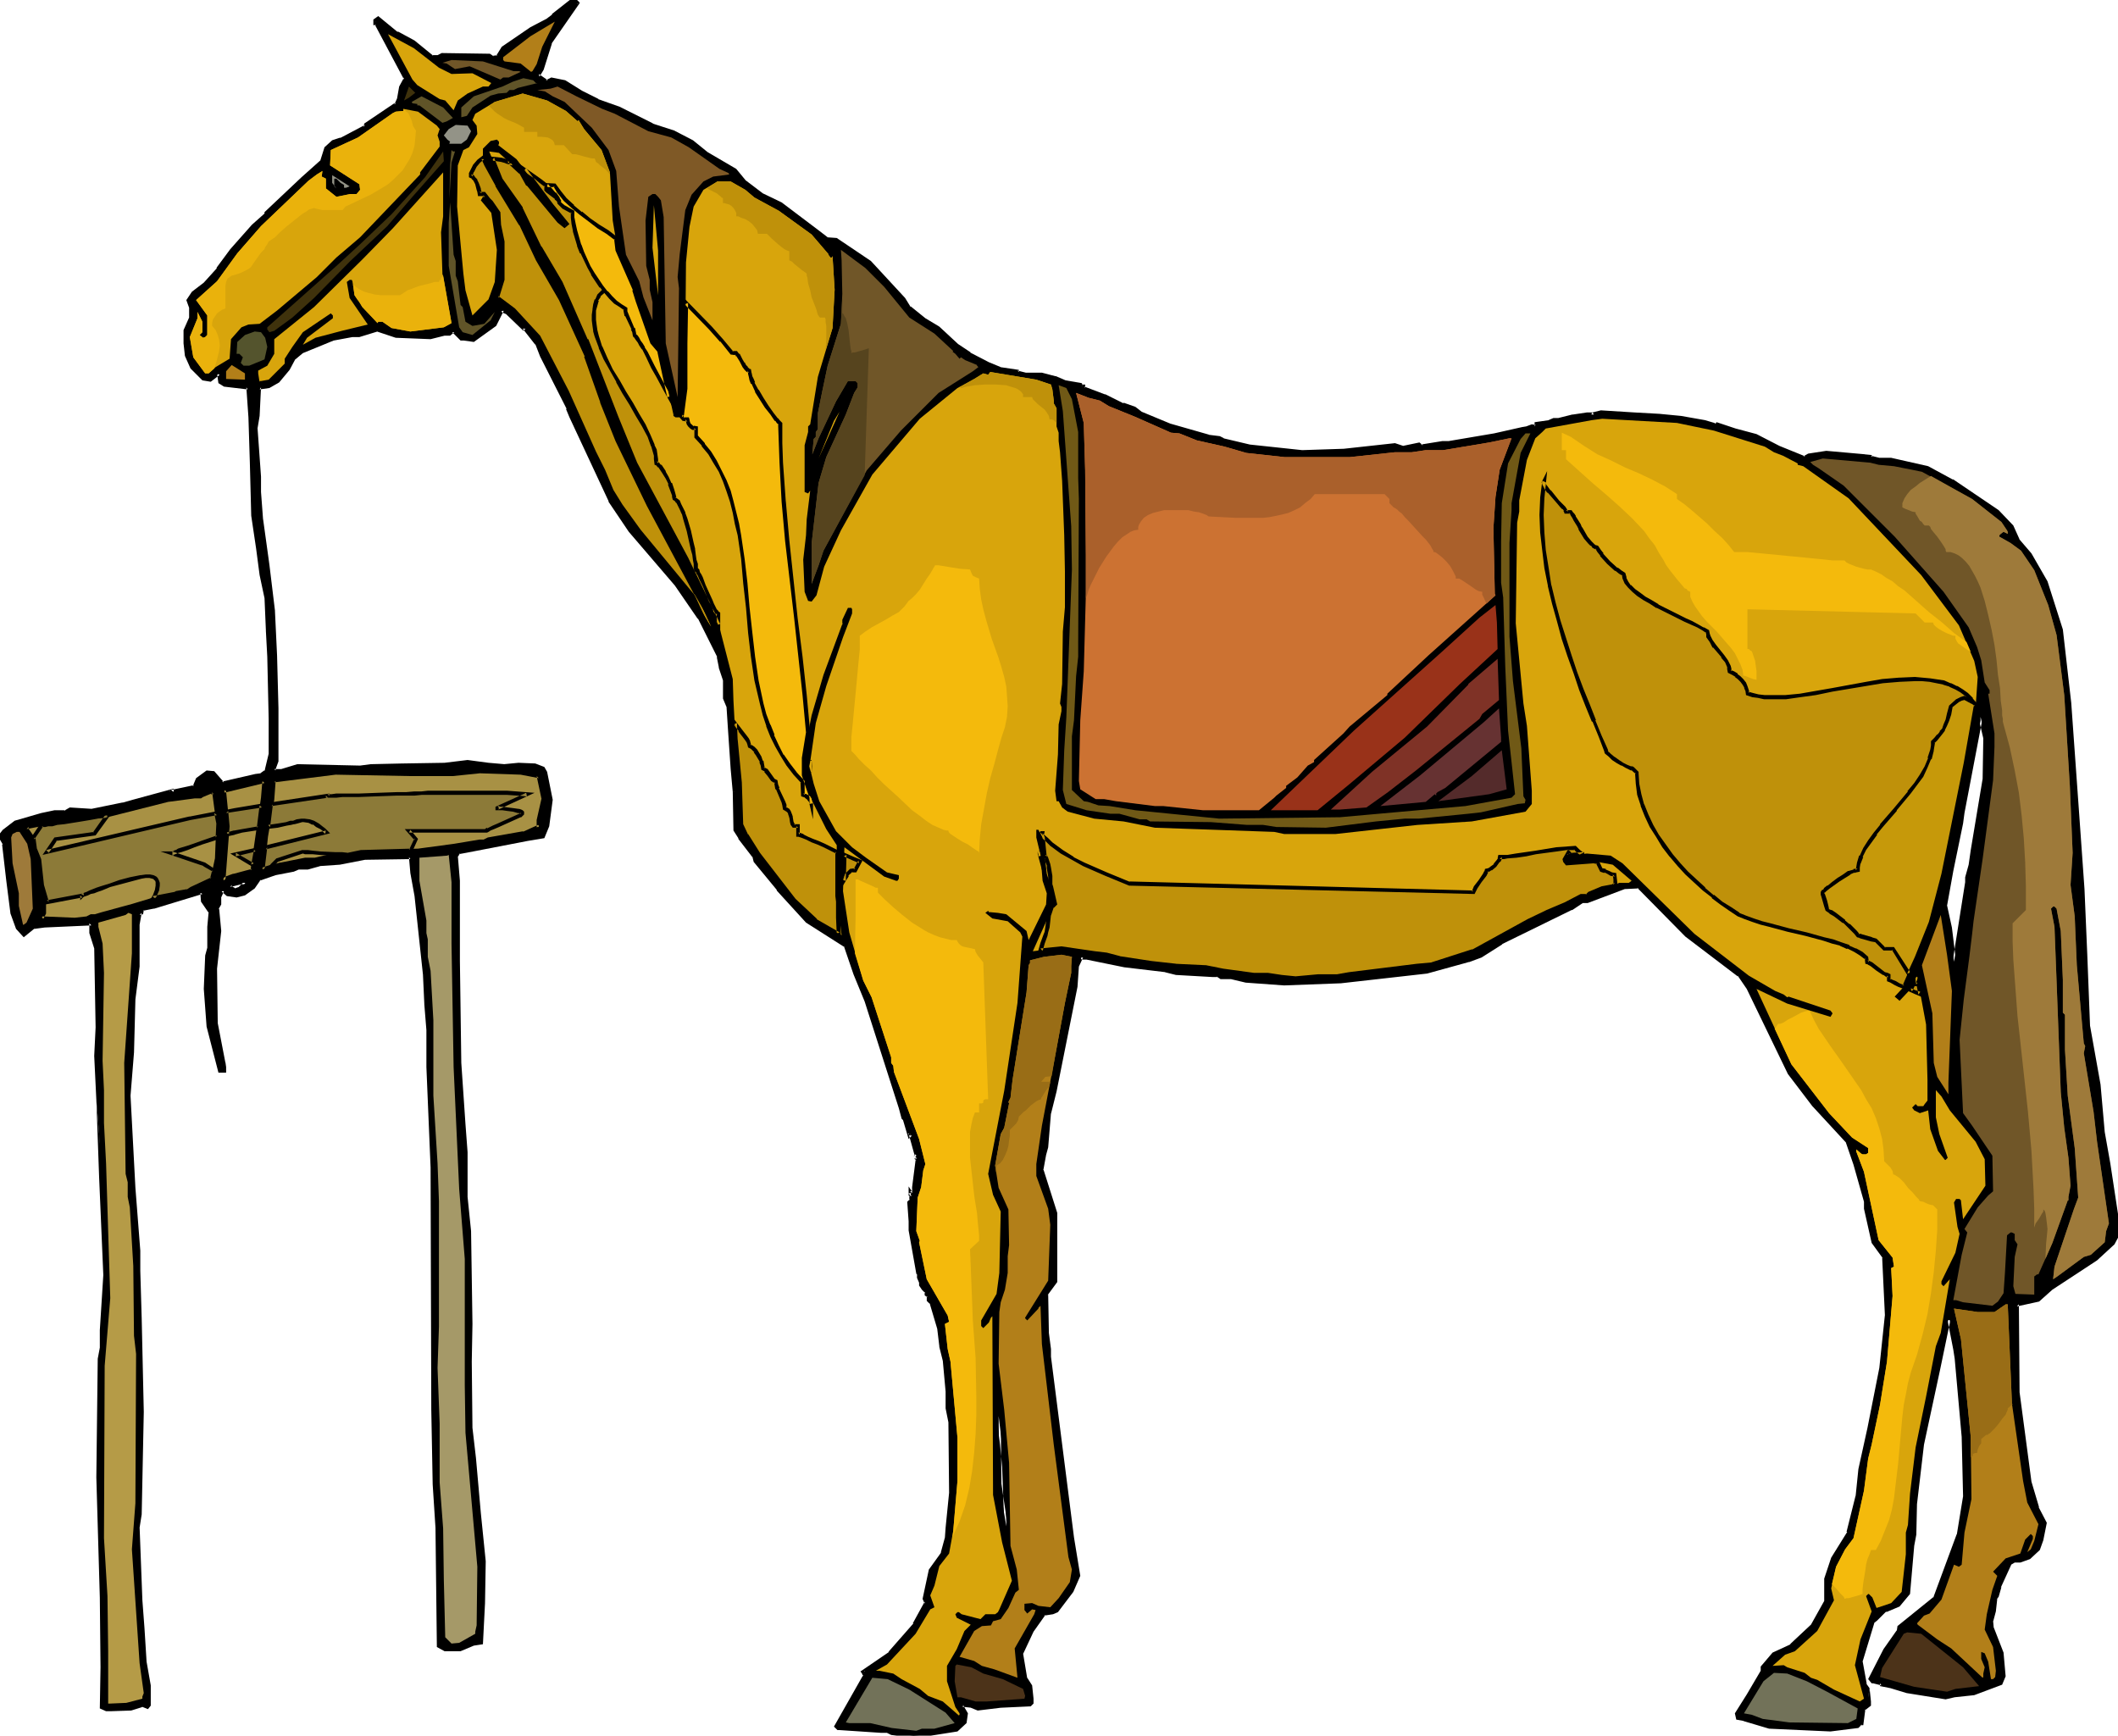 <svg xmlns="http://www.w3.org/2000/svg" fill-rule="evenodd" height="401.901" preserveAspectRatio="none" stroke-linecap="round" viewBox="0 0 3035 2487" width="490.455"><style>.brush1{fill:#000}.pen1{stroke:none}.brush2{fill:#b27f19}.brush3{fill:#d8a50c}.brush4{fill:#705628}.brush5{fill:#605428}.brush6{fill:#3f320c}.brush8{fill:#939387}.brush17{fill:#9e7a3a}.brush22{fill:#bf910a}.brush23{fill:#f4ba0c}</style><path class="pen1 brush1" d="m1439 2102-3-32-5-41 1 98 10 60v-6l-3-79zM828 4l-40 57-11 38-7 9 13 9 8-3 18 3 24 16 24 12 30 11 48 24 30 10 26 13 22 17 40 24 14 16 25 19 26 13 54 41 12 9 14 2 48 32 49 53 8 12 22 17 20 12 27 25 17 12 27 14 16 8 25 3v1l12 4h24l19 4 14 7 22 4 2 2h3v2l29 11 27 13 17 6 9 6 41 17 56 17 15 2 5 3 38 9 76 8 61-2 72-8 12 3 22-4 4 3 31-5h9l65-12 39-8 7-1 7-3 5 1 2-1v-3l18-4 7-2h7l20-5 20-3h7l1 2 2-2 10-4 48 4 36 2 31 2 33 6 17 5 2-1 25 9 31 7 32 17 37 16 6-4 25-4 55 5h8v1l12 4h18l52 12 35 18 65 44 20 21 9 20 17 20 24 41 21 67 13 105 10 154 8 113 4 94 4 103 15 83 7 68 7 45 14 93v7l-8 14-23 23-65 42-18 17-31 6 1 126 17 129 11 37 11 21-5 24-4 14-14 11-12 6h-10l-4 2-16 34-3 14-3 3-1 19-5 14 2 10 13 36 3 32-4 11-39 14-28 4-12 2-55-9-23-7-13-2v-2l-12-3h-2l-3-3 21-42 19-26 2-7 51-41 34-91 8-55-1-85-11-113-1-12-8-42-2-2-15 73-23 107-9 84-2 45-3 16-6 67-14 17-19 8-13 13-5 4-17 56 6 34 5 6 1 18v5l-7 6-4 20h-1l-4 5-39 4-88-4-36-11-9-1-1-7 17-25 20-34v-7l16-18 25-13 31-29 19-34v-32l9-30 23-37 13-52 4-39 12-58 17-87 8-75-3-84-15-21-11-48v-11l-16-53-10-32-48-52-36-46-58-123-14-18-75-57-69-70-21 1-53 20h-8l-15 11-100 49-29 18-18 7-2 1-57 16-125 13-80 3-54-4-22-5h-14l-6-3h-6l-53-3-15-3-58-8-55-11h-6l-1-1-6 13-3 30-29 149-9 32-4 48-3 11-3 22 19 62v98l-13 19 1 55 3 24v11l13 102 20 157 9 54-9 21-22 28-6 3-12 2-17 25-15 32 5 37 7 10 3 18v6l-3 3-42 1-32 4-10-4-9-1h-5l-1 1 8 11-2 13-12 10-38 7-24 2-31-4-6-3h-9l-60-3h-2l-3-3 42-73-2-4-1-1 38-27 36-41 17-31-3-7 8-40 18-24 6-22 1-14 5-51-1-102-4-20v-23l-4-45-5-20-3-26-11-37-5-3v-6l-2-2v-4l-5-5-3-5v-5l-3-5v-5l-2-2-10-62v-12l-2-27 3-3v-7l-1-1v-3l1 1 3-3v-6l6-39v-1l-3-3-1 1 2-3-7-29-1-2-2 2-6-23-3-2-3-15-50-153-15-39-14-41-56-34-41-46-32-40-2-8-21-26-6-11-1-54-3-34-5-58-1-31-5-11v-27l-6-18-3-15-28-56-33-48-66-77-29-43-55-120-5-12-37-75-8-18-17-23-2 1-24-23-5-2-1-1-11 21-31 22-12-1h-5l-11-12h-1l-5 4h-8l-19 5-50-2-26-9-26 8h-10l-28 6-44 18-13 10-7 15-14 17-14 8-13 1-2 41-4 18 6 69v22l2 40 9 65 8 66 4 63 1 76v76l-3 10v3h11l23-6 89 2 15-2 45-1 62-2 32-3 30 3 23 3 20-3 23 2 12 4 3 6 8 39-5 38-6 15-23 3-88 18-11 2-3 4 3 36v115l2 146 6 88 3 41v63l5 49 3 133-2 54 2 96 4 43 7 79 8 69-2 59-3 57-11 1-18 8h-22l-9-5-2-170-5-61-1-107-2-347-6-144v-53l-2-38-2-43-13-111-5-33-3-23-66 1-36 7-28 3-18 4h-13l-7 3-25 5-23 8-9 12-14 9-10 4-13-2-7-7-5 11v10l-3 6 3 32-6 54 1 78 11 57 2 6v6h-7l-16-64-4-54 2-48 3-11v-30l2-21-11-16-1-12-70 20-16 3-1 2v4h-3l-3 17v59l-6 48-2 76-5 62 7 132 7 90v29l2 68 3 134-3 147-3 18 4 105 3 40 3 48 7 35v27l-3 3-8-3-16 5-29 1h-6l-6-3 1-57-1-100-5-172 2-169 3-17v-25l4-79-6-140-3-112-3-62 2-41-2-114-7-21v-14l-67 3-16 2-14 12-9-10-7-22-7-46-5-53-6-10 6-8 17-13 36-11 19-3h15l2-1 6-3 31 1 43-9h1l15-3 55-16v2l19-4 14-3 4-11 14-10h9l13 16 47-11 8-1 7-5 7-25v-51l-2-89-3-38-2-47-7-32-4-39-7-46-3-77-1-64-3-43-34-4-7-3-1-13-12 9-11-1-16-17-7-17-2-17v-18l7-18v-16l-4-10 8-10 17-13 19-22 19-26 31-35 18-16v-3l53-49 28-25 5-18 10-10 11-3 36-18v-3l41-28h2l5-9 3-17 6-13-42-78h-1v-5l4-3 27 22 24 12 26 22h10l5-4 67 2 5 3 8-1 7-13 40-28 23-12 8-6 28-22h4l4 3zm2016 1113 1-60-7-30v6l-25 131-3 16-14 68-8 50 6 32 6 48 10-58 9-55v-8l5-17 2-22 18-101zM343 1274l9-9h-7l-16 3v3l8 4 6-1z"/><path class="pen1 brush1" d="m1442 2102-3-33-5-40h-6l2 98 9 60h5v-6l-2-79h-6l3 79v6h5l-9-61v1l-1-98-6 1 5 40 3 32h6zM826 6l-1-3-40 57-11 38v-1l-7 12 16 11 9-4h-2l18 4h-1l24 15 25 12 30 11 47 24h1l30 10 26 14 21 16 40 24v-1l14 17 25 19h1l26 14 53 40 13 10 15 2-1-1 47 32 49 53-1-1 9 13 22 17 20 13v-1l27 25v1l18 12 27 14 17 7 25 4-2-3v3l14 4h24-1l19 5h-1l15 6 23 4-2-1 3 3h4l-3-2v4l32 12h-1l27 13 17 5h-1l9 6 42 18 56 17h1l15 2-1-1 5 3 38 10h1l76 8 61-2 72-8h-1l13 3 23-4-3-1 5 4 32-5h9l65-12 40-8 7-1 8-4h-2l6 2 3-3v-4l-2 3 19-4 7-3h-1 7l21-4 20-4h-1 7l-3-1 3 5 5-4h-2l11-3h-1l48 3 36 2h-1l31 3 34 6h-1l19 6 3-3-3 1 25 9 31 7h-1l33 17 38 15 8-4h-1l24-3h-1l56 5h8l-3-3 1 3 14 4h18-1l52 13v-1l35 19 64 43v-1l20 22v-1l9 21 17 20v-1l23 41v-1l21 68 13 105v-1l10 154 8 113 5 94 3 103 16 84 6 67 7 46 14 92v7l1-1-8 14v-1l-23 23-64 42-19 17 2-1-34 7 2 128v1l17 128v1l10 37 12 22-1-2-4 24-5 13 1-1-14 11h1l-13 5h2-10l-6 3-17 36-3 14 1-2-3 4-2 20v-1l-5 14 2 12 14 36v-1l2 33v-2l-4 11 2-2-39 14h1l-28 4-13 3h1l-55-9-22-8h-1l-13-2 3 3-1-4-14-3h-2 2l-3-3v3l22-41 19-27 1-7-1 1 52-41 35-92 8-56-1-85v-1l-11-112-1-13-9-42-5-7-17 79-23 106-9 85-2 45-3 15-6 68 1-1-14 17 1-1-19 8-14 13-5 4-18 58 7 35 5 6-1-1 2 18 3-19-5-7 1 1-6-33v1l17-56-1 1 5-4 13-13v1l19-8 15-18 6-69 3-16 1-45v1l10-85 23-107 15-72-5 1 2 2-1-1 8 41 2 13 10 112 2 85-9 55v-1l-34 92 1-2-52 42-1 7v-1l-19 27-22 43 5 6h3-1l12 3-2-3v4l15 3 23 7 56 9 13-3 28-3 40-15 5-12-3-34-14-36v1l-1-11v2l4-15 2-18-1 1 3-4 4-14-1 1 16-35-1 2 5-3h-2 10l14-5 14-13 5-14 5-25-12-23 1 1-11-37-17-128-1-126-3 3 32-7 19-17 64-42 25-23 8-15v-9l-14-92-8-45-6-68-15-84v1l-4-103-4-94-8-113-11-154-12-105-22-69-23-40-18-21 1 1-9-20-21-22-65-44h-1l-35-19-53-12h-18 1l-12-3 2 2-1-3-10-1h1l-56-5-26 4-7 4h3l-37-15-33-17-30-8-27-9-3 2h3l-17-5-34-6-31-3-36-2-48-3-12 3-2 3h4l-2-3h-8l-20 3h-1l-20 5h1-8l-7 3h1l-21 3v6l1-2-2 1 3-1-6-1-8 3-6 1-40 9-65 11h1-10l-31 5 3 1-5-4-24 5h1l-12-4-73 8h1l-61 2-75-8-38-9h1l-6-3-16-2h1l-56-16-41-17-9-7-17-6v1l-26-13h-1l-29-11 1 2v-5h-5l2 1-2-3-23-4-14-6h-1l-19-5h-24 1l-12-3 2 2v-3l-27-4h1l-17-7-27-14h1l-18-12 1 1-28-26-20-12-21-17v1l-8-13-49-53-49-33-14-1h1l-13-10-53-40-27-13-25-19 1 1-14-17-41-24-21-17-27-14-31-10h1l-48-24-31-11h1l-24-12-24-15-20-4-8 4h3l-13-9 1 4 6-10 12-38-1 1 41-59-5 2z"/><path class="pen1 brush1" d="M2676 2438v5l1-2-9 6-3 22 2-3-2 1-5 5 1-1-38 5-88-5h1l-36-11-10-1 3 2-1-6-1 2 17-26 20-35v-7 2l16-18h-1l26-13 31-30 19-35v-32l10-29v1l23-38 13-52v-1l4-38 12-59 17-86 8-76-3-85-16-22 1 1-11-48v1-11l-16-53-11-33-48-53-35-46v1l-59-123-14-19-76-57-68-71-24 1-53 20h1-9l-15 12-100 48h-1l-29 19 1-1-19 8-2 1 1-1-57 16-124 14-80 2-54-4-22-5h-14l1 1-6-4h-7l-53-3h1l-15-3-59-7-54-11h-7l3 1-4-5-9 17-3 30-29 150-9 31-4 49-3 11-3 23 20 62v-1 98-1l-14 19 2 56v1l2 23v11l13 102 20 157 9 54v-1l-8 21-22 28 1-1-6 3 1-1-14 3-18 25-15 34 5 38 8 10-1-1 3 18v6l1-2-3 3 2-1-42 1-33 4h2l-10-4-10-1-6 1-3 3 8 13v-2l-2 13 1-2-12 10h2l-38 6-24 3h1l-32-5 1 1-7-4h-9l-60-3h-2l2 1-3-3 1 3 41-74-2-6-1-1-1 4 39-27 36-42 17-32-3-8 1 2 8-40v1l17-25 7-23 1-14 5-50v-1l-2-102-3-20v-23l-5-45v-1l-4-20v1l-3-26-12-38-5-4 1 2v-8l-4-3 1 3v-5l-5-6h1l-4-5v2-5l-3-7 1 2-1-6-2-3 1 2-11-62v-12l-1-27-1 1 3-3v-9l-1-2v2-3l-5 1 3 4 7-5v-8 1l6-39v-3l-6-6-3 3 4 4 3-4-8-31-3-5-4 4 5 1-7-24-3-3 1 2-3-14v-1l-50-153-15-39-15-41-56-35v1l-41-47-32-39-2-8-20-26-6-11v1l-1-54h-6l1 55 7 11v1l20 26v-1l2 8 33 40v1l42 46 55 35-1-2 14 41 16 39 49 153 4 15 3 3-1-1 8 27 5-5h-5l1 1 8 29v-3l-2 3 4 4 1-1h-4l3 3-1-2v1l-5 39v6l1-2-4 3 4 1-6-9v13l2 2-1-2v7l1-2-4 4 2 28v13l11 62 2 3-1-2v5l3 7v-2 6l4 6 5 5-1-2v5l4 3-1-2v7l5 5-1-2 11 37 3 25v1l5 20 4 44v24l4 20v-1l1 102-5 50-1 14-6 22 1-1-18 25-9 42 3 7v-3l-17 31h1l-36 41h1l-41 28 3 4-1-1 2 4v-2l-42 74 5 5h3l60 4h9-1l6 3 32 4 25-3 38-6 13-12 2-14-7-12v3l1-1-3 1h5l9 1h-1l10 4 33-4 43-2 4-4v-7l-2-19-7-11v1l-6-36v1l15-32 17-24-2 1 13-2 7-3 22-29 10-23-9-55-20-157-13-102v1-12l-3-23-1-55-1 1 14-19v-99l-20-63v2l4-22 3-11 4-49v1l8-32 30-150 2-29 6-13h-4l2 3h7l54 11 59 7h-1l16 4 53 3h6l-1-1 6 4h15l21 5 55 4 80-3h1l124-14 58-16 2-1-1 1 19-7 30-19h-1l100-49h1l15-10h-2 9l53-20h-1l21-1-2-1 69 70 75 57v-1l13 19 59 122 35 46 1 1 48 52-1-1 11 32 15 53v-1 11l11 49 16 22-1-2 4 84v-1l-8 76-17 86-13 59-4 39v-1l-13 52h1l-23 37-10 30v33-1l-19 34 1-1-31 29h1l-26 12-17 20v8-2l-20 34-17 27 2 9 11 2h-1l37 11 88 4 40-5 5-5-2 1h4l3-23-1 2 9-7v-6l-2-19-3 19z"/><path class="pen1 brush1" d="m1056 1135-3-34-5-59v1l-1-32-6-11 1 1v-27l-6-19v1l-3-16-29-56-32-48-1-1-66-77 1 1-30-44v1l-55-120-4-13h-1l-37-74-7-18-20-26-3 3h3l-24-23-5-2-4-3-13 24 1-1-30 22 2-1-13-1h-5l2 1-12-13h-3l-6 5 2-1h-8l-20 5h1l-50-2h1l-27-9-27 8h1-10l-29 6-45 18-13 11-8 16 1-1-14 18 1-1-14 7h1l-16 2-2 43v-1l-3 19 5 69v22l3 40 9 65 7 66 4 63 1 76v76-1l-3 11v6h14l23-6 89 2 16-2h-1l45-2 62-1 32-3 29 3 24 3 20-3 23 1h-1l12 5-1-2 3 6h-1l9 38-5 37v-1l-6 15 2-1-23 3-88 18-12 2-4 7 3 36v115l1 146 6 88v1l3 40v63l5 50v-1l3 133-1 54 1 96 5 43 6 79 8 69-2 59-2 57 2-3-12 1-19 8h2-22 1l-9-4 2 2-2-170-5-62v1l-1-107-2-347-6-144v-53l-3-38-2-43-12-112-5-33-3-25-69 2-36 6-29 3-17 5h-14l-7 3 1-1-26 5-24 8-9 13h1l-14 9 1-1-11 4h1l-12-2 1 1-11-9-6 15v10-2l-3 8 3 33v-1l-6 53v1l1 79 11 56v1l2 6v-1 6l3-3h-7l3 2-16-64v1l-4-54 2-48v1l3-11v-31l1-22-11-16 1 1-2-16-73 21h1l-17 4-3 3v5l3-3h-6l-3 19v60l-6 48-2 76-4 62 6 132v1l7 90v-1 29l2 68 3 134-3 147v-1l-3 19 5 105 2 40 4 48 6 35v27l1-2-3 3h3l-9-4-17 5h1l-29 1h-6l1 1-6-3 1 2 2-57-2-100-4-172 2-169 2-17v-25l5-79-6-140-9-112 4 112 6 140-5 79v25l-3 16v1l-2 169 5 172 1 100-1 59 9 4h6l30-1 16-5-2-1 10 4 4-5v-29l-6-34-3-48-3-40-4-105v1l3-19 3-147-3-134-2-68v-29l-7-90-7-132 5-62 2-76 6-47v-60l3-17-3 3 5-1 1-6-1 1 2-2-2 2 15-3h1l69-21-3-2 1 13 11 16v-2l-2 22v30l-3 11-2 48 4 54 17 66h11v-8l-1-7v1l-11-57-1-78 6-54-3-32-1 1 4-7v-10l-1 2 5-11h-4l8 7 14 2 12-3 14-10 9-13-2 2 23-8 26-5 7-3h-1 14l18-5h-1l29-2 36-7h-1l66-1-2-3 2 23 6 33 12 112v-1l2 43v1l3 37v53l6 144 1 347 2 107 4 62v-1l2 172 11 6h23l19-8 13-2 3-59 1-59v-1l-7-69-7-79-5-43v1l-1-96 1-54-2-133-5-49v-64l-3-40-6-88-2-146v-115l-3-36v2l3-5-2 1 11-2 88-17 24-4 7-17 5-38-8-40-4-7-13-5-24-1-21 2h1l-23-2-30-4-33 4h1l-62 1-45 1-15 2-90-2-23 7h1-11l2 2v-3 1l4-11v-76l-2-76-3-63v-1l-8-66-9-65v1l-3-40v-22l-5-70v1l3-18 2-41-2 3 14-2 14-8 15-18 8-15-1 1 12-10 44-18 27-5h10l26-8h-1l27 9 50 2 20-5h-1 9l6-5h-2 1-2l12 12h6-1l14 2 32-23 11-22-4 1 2 2 5 2-1-1 26 25 3-3h-4l18 23v-1l7 18 38 75h-1l5 12 56 120v1l29 43 66 77 33 48v-1l28 56-1-1 3 15v1l6 18v-1 27l5 12v-1l2 31 4 59 3 33h6z"/><path class="pen1 brush1" d="m147 1687-3-112-3-62 2-41-2-114-8-22v1-17l-69 4h-1l-16 2-15 12h4l-9-10 1 1-7-22-7-45-5-53-6-12v3l5-8v1l16-12h-1l37-11 19-3h-1 15l3-1h1l6-4-2 1 31 1 43-9h2l15-3 55-16-4-3v5l22-4h1l14-4 6-12-1 1 14-9h-2 9l-2-1 13 17 50-11 9-2 8-6 7-26v-51l-2-89-3-38-2-47-7-33-5-38-6-47v1l-3-77-2-64-2-45-37-5 1 1-6-4 1 2-2-17-16 12 2-1-11-1 2 1-16-17v1l-7-17 1 1-2-17v-18l-1 1 8-18v-18l-4-10v3l7-11v1l17-13 19-22 19-26 31-35 19-16v-5l-1 2 53-49 29-25 5-20-1 2 10-10-1 1 11-3v-1l38-19v-4l-2 2 42-27h-2 4l6-11 2-18v1l7-14-43-81h-3l3 3v-5l-2 2 5-2-3-1 26 22 25 13-1-1 27 22h12l5-3h-1l67 1h-1l5 4 10-2 9-13-1 1 40-28 23-13 8-6 27-21h-1 4l-2-1 4 3 5-2-6-6h-6l-28 22v1l-8 6-23 12-41 28-8 13 2-1-7 1 2 1-6-4-69-1-6 3h2-10l2 1-27-22-24-13v1l-28-23-7 5v8h4l-2-1 42 79v-3l-7 13-3 17-4 9 2-2h-2l-43 29-1 5 2-3-36 19 1-1-12 4-11 10-6 19 1-1-28 25-53 50v4-2l-18 16-31 35-20 27h1l-19 21-17 13-8 12 4 11v-1 16-1l-8 18v19l2 18 8 18 17 17 12 2 13-10-4-2 2 14 8 5 34 4-2-3 3 43 2 64 2 77 7 47 5 38 7 33v-1l2 47v1l2 37 2 89v51-1l-6 25 1-2-7 5h1l-8 1-48 11 3 1-14-16-11-1-15 11-5 12 2-2-14 3-19 4 4 3v-5l-59 16-14 4h-1l-44 9h1l-32-2-7 4h1l-2 1 1-1H78l-19 4-38 11-17 13-7 9 7 12H3l6 52 6 47 8 22 11 12 16-13-1 1 15-2 67-3-3-3v14l7 22v-1l2 114-2 41 3 62 9 112zm2700-570v-60l-12-53v29l-25 131-3 16-14 67-8 51 6 32 9 67 22-132v-8 1l4-17v-1l3-21 18-102-6-1-17 102-3 21-5 18v8-1l-18 114h5l-6-49-7-32v1l9-50 14-68 2-15 25-131v-7l-5 1 7 30v-1l-1 60v-1l6 1zM344 1276l15-14h-14l-18 4-1 7 11 5 7-2-2-5-6 2h2l-8-4 2 2v-3l-2 3 16-4h-1 7l-2-4-9 9 1-1 2 5z"/><path class="pen1 brush2" d="m769 92-6 10-2 1-15-12-23-3-2-2v-4l39-30 35-21-18 36-8 25z"/><path class="pen1 brush3" d="m629 97 18 9 30-1 27 14-4 5h-8l-22 10-14 10-6 14-12-14-8-2-24-15-8-5-7-8-35-65 37 20 36 28z"/><path class="pen1 brush4" d="M736 102h8l2 1-17 8h-8l-4 3-44-19-21 4-12-8-6-1 13-4 45 2 44 14z"/><path class="pen1 brush5" d="M768 119h2l-28 7-6 3h-6l-4 4-12 1-11 3-26 17-8 12-8 2v-14l18-16 41-14 15-7 15-5 14 3 4 4z"/><path class="pen1 brush6" d="m586 140-7 4 7-20 9 9-9 7z"/><path class="pen1" style="fill:#7f5926" d="m863 156 18 7 48 25 33 9 25 14 44 31 13 6 1 2-23 3-14 7-17 19-9 22-8 63-3 33 2 16-2 156-17-77-3-181-4-24-4-5-4-4h-4l-6 4-4 34 1 65 5 20v14l4 18v26l-13-33-6-23-19-38-10-69-4-51-11-30-24-32-39-37-17-8-11-7-11-2 19-2 10-3 27 14 37 18z"/><path class="pen1 brush3" d="m811 159 17 15 1-2 8 13 25 30 12 32 4 69 7 42 24 57 5 16 21 59 10 14 20 90v2l3 2h5l5-4 4-38v-64l1-116 5-51 6-29 14-24 20-12h19l21 12 13 11 35 19 47 34 24 28v1l3 4h2l1-2 3 48-3 55-21 70-11 68-3 3v8l-5 19v67l5 2 3-4-5 41-1 23-4 35 2 46 5 13 5 1 7-9 11-41 24-52 45-80 68-80 54-44 24-13 13-8 7 2 3-4 66 11 21 7 2 7 2 16v4l4 7v26l3 9v12l2 16 3 41 3 78 1 52v51l-3 35-1 75-3 28 2 5v6l-4 19-1 43-4 52 2 15h3l5 9 8 6 38 10 42 4 45 9 58 2 113 4 14 3h74l117-13 78-5 77-14 9-11v-19l-7-93-5-32-11-115 2-144 3-16v-16l11-58 12-31 10-9 5-5 66-12 15-2 107 6 53 11 73 23 13 8 13 5 21 11v2l8 2 65 46 104 110 54 72 22 51 5 23-3 43-14 81-32 158-19 70-19 50-19 42-13 14 7 6 16-17 9-19 13 70 2 79v30l-4 5-2 3h-8l-3-3-5 5 3 4 8 4 12-4 3 27 11 31 10 13h1l3-3-12-34-5-24v-39l8 9 12 20 37 45 13 25 1 38-32 48-3-26v-1l-2-2h-5l-3 5 5 35 3 10-6 27-20 41v4l3 3 9-10-13 77-7 19-14 72-15 73-8 66-3 45-3 11v31l-6 54-15 16-21 7-6-15-5-5h-1l-3 3 8 22-16 40-8 37 13 48-6 4-37-17-24-14-9-3-9-7-25-8-5-3-16 1 18-16 14-5 32-29 24-44-4-17 7-31 13-25 12-16 15-68 6-46 5-20 12-57 10-62 8-94-2-40 4-2-2-13-20-25-21-98-11-29v-3l7 6 2 1h5l3-2v-7l-23-15-33-35-54-70-50-108 44 21 62 19 3-5-3-4-60-20-2 1-5-4-12-5-38-22-78-60-103-101-17-11-34-3-22 2h-1l-3-3-6 10v2l3 3 39-3 27 5 27 23-4 3h-14l-9 5-15 3-19 7-3 4h-8l-22 12-27 11-2 1-24 11-80 44-59 18-21 3-97 11-17 3h-28l-32 4-20-2-20-3h-21l-44-6-25-5-42-2-35-4-46-8-19-4-17-2-47-8-41 5 22-49 6-15 4-3-6-25-6-19-6-52-5-9-1-2h-3v11l6 25 3 37 6 18-1 16-25 51-3-13-29-24-12-2-11-1h-2l-1-2-4 3 10 8 22 4 18 16 3 6-7 95-19 126-23 119 7 30 11 24-2 88-4 30-22 38v8l3 3 8-8 3-7 2-2 1 256 13 68 14 55-18 41-2 4-4 3h-14l-7 7-27-7-4-3h-2l-3 3 2 5 20 10-9 9-11 26-14 24v22l12 37 6 9v2l-1 1-23-20-21-8-12-10-26-14-12-8-20-4h-5l16-9 41-44 21-35 6-3-6-17 6-14 7-28 14-18 6-33 6-71v-62l-10-109-4-18-4-36 6-3-2-9-30-52-11-53 1-2-5-14 2-48 5-15 3-24 3-9-9-36-36-96-1-9-3-4v-8l-28-86-12-24-20-69-9-59 2-63 57 42 17 6h2l2-3v-5l-17-4-30-21-20-15-23-23-24-43-8-25-6-25 9-62 15-53 24-70 13-34v-6l-1-2h-5l-8 17v5l1 1h-1l-27 73-17 58-12 61v25l7 17 6 20 20 40 15 23v73l7 56-37-21-31-29-51-67-17-26-8-15-2-61-6-61-3-56-1-31-19-74-48-98-72-137-28-66-43-111-37-81-29-51-28-56-28-41-17-41 14 2 31 28 11 17 44 53 8 7 3-3-21-27-51-66-26-20 1-2v-3l-3-3-9 2-11 11v13l4 10 16 29 34 56 24 51 33 57 37 81 23 65 22 56 44 92 70 132 20 43-27-45-76-93-26-35-13-22-12-29-14-26-39-86-40-79-36-39-24-17 8-26v-54l-5-25-1-17-10-15-8-7-1-1h-3l-3 5 15 18 8 53-3 46-9 25-23 23-10-36-3-24-9-96 1-59 8-22 8-4 12-19-1-12-6-8 4-9 28-17 40-12 35 10 27 15z"/><path class="pen1 brush5" d="m649 169-9 5-6 2-33-25h-3v-2l-7-1-1-2 14-8 31 16 14 15z"/><path class="pen1 brush3" d="m626 180 4 5-3 9 3 9v7l-28 37v3l-86 90-34 29-28 28-57 48-25 19-16 1-10 4-15 17-2 28-20 12-10 9h-5l-17-23-5-29 11-27v-9l7 14v15l-4 4 5 4 3-1 3-3v-28l-16-22 30-27 29-40 34-39 68-65 12-9 8-5-1 8 6 3v14l15 12 20-4h9l5-6-1-8-42-27 1-22 39-18 50-35 4-2 11-1v-3l21 4 27 20z"/><path class="pen1 brush8" d="m675 188-6 12-8 6h-17v-1l1-2-4-3-5-6 7-9 10-6 17 1 5 8z"/><path class="pen1 brush5" d="m652 217-5 16-3 52 1-49 2-21 2 2h3z"/><path class="pen1 brush6" d="m591 282-36 42-53 50-52 53-31 28-26 19-7 2-3-4v-3l98-87 35-32 45-43 48-53 26-37 1 14-45 51z"/><path class="pen1 brush3" d="m632 333 2 60 1 2 12 68-11 6-48 6-27-5-13-9h-6l-1 2-23-25-10-15-3-20-1-2h-3l-4 3 4 23 26 38-37 9-38 10-18 10 6-10 37-28v-4l-3-3-40 27-15 21-11 17v7l-23 23-11 2h-2v2l-2-13v-4l13-7 10-17v-21l57-46 69-68 44-45 72-80v63l-3 23z"/><path class="pen1 brush8" d="M496 269h-3v-4l-5-3-6-6h-3v11l3 3-6-8v-11l25 16-5 2z"/><path class="pen1 brush5" d="M653 374v21l3 8 4 34 3 3 4 21 10 6 17-3 15-17-6 12-26 21-14-4-5-7-15-88v-62l2-29 5 75 3 9z"/><path class="pen1 brush3" d="M943 447v-24l-8-68 2-61 6 65v88z"/><path class="pen1 brush4" d="m1267 411 36 44 36 23 27 25-1 1 4 3 6 7 2-2 6 4 17 7v1l2 2-8 6-49 31-54 54-49 57-62 115-7 21-10 27v-58l10-87 11-37 28-61 12-31 5-8v-6l-3-3h-11l-17 29-25 53-9 23 2-22 3-3v-7l3-4v-23l6-30 8-38 13-41 6-19 2-43-1-48-1-15 35 26 27 27z"/><path class="pen1" style="fill:#54542d" d="m380 484 3 13-4 18-22 9h-8l-4-4 3-8-5-5h-4l1-17 11-10 14-5 9 1 6 8z"/><path class="pen1 brush2" d="m351 544-27-1v-11l8-9 19 12v9z"/><path class="pen1" style="fill:#705916" d="m1536 572 9 47v66l1 30-1 206v20l-3 28-3 63-3 23v77l17 16 6 1 15 5 16 1 37 6 120 12 173-2 112-10 68-6 66-12 5-5-5-46-5-45-4-91-3-100-3-21v-59l1-55 9-57 18-35 7-8h7l-14 28-13 72v10l-3 47v134l5 64 12 96 3 69 3 5-1 5-10 1-53 12-18 2-10 1-61 6h-20l-41 4-72 9-71-1-19-3h-23l-52-4-87-1-5-3h-10l-29-8h-13l-34-5-29-9-5-20 2-57 3-47 8-212-1-62-12-165-6-37 11 4 8 16z"/><path class="pen1" style="fill:#cc7232" d="m1576 574 13 8 37 15 52 23 12 1 25 10 40 9 31 9 55 6h93l65-7h24l20-3h25l66-11 29-6h3l-17 45-6 39-3 45 2 94 1 2-96 86-59 55v2l-54 45-9 10-42 38v3l-9 5-15 17-16 12v3l-14 11-3 3-22 18h-80l-57-6h-12l-56-7-17-3h-12l-22-14-2-12 2-87 5-70 3-111v-55l-1-122-2-68-11-43 18 7 16 4z"/><path class="pen1 brush3" d="m1195 603 8-13-30 67 22-54z"/><path class="pen1 brush4" d="m2692 666 22 2 40 8 72 39 42 33 8 12 1 2v3l-6-3-4 3-2 2v2l16 9 15 11 19 28 20 50 12 43 11 86 8 130 4 96-3 46 6 45 1 24 2 46 10 112 2 4-2 10 14 84 5 43 17 117-4 11-2 16-20 18-10 3-38 28-6 4 2-18 28-83 6-16-5-71-10-75-4-66v-50l-3-3v-47l-3-70-6-32-3-3h-2l-3 3 5 26 3 78 6 159 5 51 6 43 3 40-3 16v5h-1l-22 61-20 45h-2l-4 3v26l-27-1-3-11 2-42 4-18-4-6v-9l-4-2h-2l-5 4-3 54-2 29-8 12-8 6-42-5-10-3h-4l12-65 8-32-4-5 19-31 15-17 7-6-1-51-29-43-13-18-5-105 6-58 8-61 4-33 2-18 13-89 15-113 2-48v-19l-9-57h2v-5l-7-11-5-32-6-19-12-28-36-51-70-79-73-73-36-25-8-5-4-4 18-5 68 6 12 3z"/><path class="pen1" style="fill:#993219" d="m2146 930-54 50-79 77-81 68-44 36h-67l119-114 125-112 55-50 23-18 2 25 1 38z"/><path class="pen1" style="fill:#7f3226" d="m2124 1023-4 7-59 48-32 26-40 31-31 22-38 3h-13l59-54 79-65 59-60v-3 2l42-36 2 59-24 20z"/><path class="pen1" style="fill:#663232" d="m2151 1063-80 66-11 6-2 2v3l-2-2-13 11-65 6 57-44 91-76 22-20 3 42v6z"/><path class="pen1" style="fill:#542b2b" d="m2134 1138-73 10 48-36 43-37 7 56-25 7z"/><path class="pen1" d="m313 1180-2 51-7 33-9 1-10 5-4 3-8 1-15 8-7-2-8 5h-9l-43 13-44 12-10 3h-6l-5 3-19 2-48-2 5-8v-16l-3-10-4-50-7-14-2-15-10-15v-3l35-7 31-5 45-4 91-23 39-5h9l2-1 12-5h4l7 45zm459-68 6 33-6 30v11l-2-1-20 9-50 9-5 3h-8l-35 6-53 6-81 2-27 6h-18l-21 6h-14l-36 7-25 6-1 1 5-47 9-53 3-28 88-11 105 2h63l38-3 59 1 26 5zm-406 104 11-73 2-24-59 14 2 2 4 49-6 78 4-3 12-5 26-6 4-32z" style="fill:#a89144"/><path class="pen1 brush1" d="m310 1180-2 51v-1l-7 33 2-2-9 1-11 5-3 3h1l-8 1-16 9 2-1-9-2-9 6 2-1h-10l-43 13-44 12-10 3h1-7l-6 3h1l-18 2-48-2 3 4 4-8v-17l-2-11v1l-5-51-6-15v1l-2-15-11-16 1 2v-3l-3 3 36-7 30-6 46-3 91-23 38-5h9l3-2 12-5-1 1h4l-2-3 6 45h5l-6-48h-8l-13 5-2 2 2-1h-10l-38 5h-1l-91 23h1l-45 4-31 6-38 6v6l11 17v-2l2 15 6 15 4 50 3 10v-1 16-1l-6 11 52 2h1l19-1 5-4h-1 6l11-2 44-13 43-12h-1 10l8-5h-2l9 2 16-9-1 1 9-2 4-3h-1l10-5 9-1 9-35 1-51h-5zm462-65-3-3 7 33v-1l-7 31v11l5-2-3-2-22 10 1-1-51 9-6 3h2-8l-36 6-52 7-82 2-27 6h1-19l-21 5h1-15l-35 7h-1l-25 7-2 1 5 3 5-48 9-53 2-27-2 2 88-11 105 2h63l39-4h-1l59 2 26 5 2-5-27-6h-1l-59-1-38 3h-63l-105-2h-1l-90 12-3 30-8 52-7 56 7-7-1 1 25-7h-1l36-6h14l22-6h-1 18l27-6 81-2h1l52-6 36-6h-1 9l5-4-1 1 51-9 21-10h-4l7 6v-18 1l6-31-7-35-2 5zm-392 29v-1l1-27-66 16 5 5-1-2 5 49v-1l-7 85 9-7-2 1h1l12-5h-1l28-7 16-106-6-1-15 104 2-2-26 7h-1l-11 4h1-1l-5 4 5 2 6-78-5-50-2-3-1 5 58-14-3-3-2 24 6 1z"/><path class="pen1 brush17" d="m39 1209 5 22 3 71-9 20-4 3h-1l-6-27v-18l-9-43-2-37 2-5 6-3h4l11 17z"/><path class="pen1" style="fill:#a59968" d="m647 1352 3 177 8 175 8 100v181l1 68 17 192-1 84-2 9v3l-23 13-11 1-9-9-2-82-1-74-5-66v-84l-3-80 2-59v-180l-2-54-6-97v-108l-4-71-4-20v-25l-2-9v-18l-10-57v-33l40-3 2-1 4 39v88z"/><path class="pen1" style="fill:#b59b47" d="M189 1340v26l-11 157 2 159 3 12v21l3 15 5 84 1 100 3 26-1 214-5 66 11 163 6 43-2 5v3l-23 6-23 1h-3v-75l-1-79-5-83 1-247 8-97-3-96-3-97-3-58v-47l-2-42 2-126-2-42-6-24v-6l39-11 4-3 5 2v30z"/><path class="pen1 brush2" d="m2797 1420-5 131v17l-16-25-5-20-2-71-15-69 27-72 9 57 7 52zm-1262-36v10l-9 43-14 76-19 100-8 55v17l17 47 3 23-3 80-33 53v1l3 3 16-17v-1l3-3 2 55 17 144 21 161 5 18-3 18-16 23-12 13-17-2-9-4-11 1v9l4 5 7-6 5 1-2 6-28 49 4 42-33-12-18-5-11-7-21-6 21-37 11-7 13-1 3-6 11-3 11-16 10-22 5-4-3-29-9-34-2-119-7-76-8-66 1-74 2-14 6-18 4-24v-24l2-16-1-51-14-31-5-32 8-45 5-9 7-35-1-2 3-6 3-26 20-125 3-39 2-3v-4l20-5 25-3 15 3-1 13zm1348 627 16 111 6 31 16 31-6 24-5 12-5 4 8-19v-4l-3-3-8 8-7 20-21 7-18 19 6 6-7 20-8 35-3 22 12 25 4 34-1 9-3 3h-3l-4-25-5-12-5-2v10l5 12-2 9v5l-1 1-45-42-20-13-28-21-1-2 10-11 8-3 17-20 18-50 7 3 4-3 4-46 10-48-1-89-14-140-10-44 34 5h24l16-11h3l6 142z"/><path class="pen1" d="m2813 2389 23 27-34 4-12 4-47-7-49-14 3-13 31-49 5-2 20 2 60 48zm-1404 9 28 8 29 14 3 10-1 4-54 4h-16l-21-6h-5l-4-23 1-22 2-2 21 4 17 9z" style="fill:#4c3319"/><path class="pen1" d="m2589 2409 29 15 44 24-2 15-12 6-84-1-38-5-16-6-11-2 28-46 15-12 19 1 28 11zm-1286 12 52 33 13 15-29 8h-18l-8 3-35-4-31-7h-30l-5-1 38-64 22 2 31 15z" style="fill:#727259"/><path class="pen1 brush22" d="m1013 270 14 7 5 4 2 2 2 1v7h2l3 1 4 1 3 2 3 3 2 3 2 4v5h3l4 2 6 2 5 3 5 4 4 5 3 4 1 5h13l3 3 4 4 9 8 5 4 4 3 4 2 3 1v13l4 2 3 3 11 9 3 2 4 3v3l1 3 1 8 3 10 2 10 4 10 3 8 1 4 1 3 2 3 1 1h7l1 2v4l1 6v20l-1 15 10-32 3-55-3-48-1 2h-2l-3-4v-1l-24-28-47-34-35-19-13-11-21-12h-19l-15 10zM701 152l4 4 4 4 4 3 3 2 6 4 6 3 5 2 5 2 6 3 7 4v-1 7h19v7h6l9 1 4 2 3 2 2 3 1 4h13l12 13h5l4 1 7 2 8 2 4 1h4l1 2 1 3 3 2 3 3 8 6 6 7v-3l-12-32-25-30-8-13-1 2-17-15-27-15-35-10-40 12-8 6zm-1 134 4 4 10 15 1 17 5 25v54l-8 26 24 17 36 39 40 79 39 86 14 26 12 29 13 22 26 35 76 93 27 45-20-43-70-132-44-92-22-56-23-65-37-81-33-57-24-51-34-56-16-29-4-10-6 5-5 6-5 8-1 4v4h2l2 3 2 3 2 4 3 8 1 4v3h7l3 4 3 4zm6-59 13 2 6 2 6 3v-1l15 14 11 17 44 53 8 7 3-3-21-27-40-51 16 11 8 6 8 5v7l2 2 4 3 4 3 4 3 9 8 10 7 9 9 7 9 3 5 2 4 2 5v5l2 1 2 2 2 3 3 5 3 5 3 6 7 14 6 14 6 14 1 6 2 5 1 4 1 3h-13l-7 6-3 7-2 7-1 7-1 7v8l1 7 1 8 2 8 6 15 7 17 8 16 9 16 10 16 10 17 9 15 8 15 8 15 5 14 3 7 1 7 1 6 1 6h1l1 2 2 2 2 2 5 7 4 8 4 8 3 9 3 7v6l3 1 2 3 3 4 3 6 2 7 3 8 5 17 4 17 2 9 1 8 2 7 1 6v5l1 3 1 2 2 3 1 3 3 5 4 10 10 22 2 5 2 4 2 4 2 3 1 2h2v17l-47-95-72-137-28-66-43-111-37-81-29-51-28-56-28-41-12-31zm6 132v-2 2z"/><path class="pen1 brush1" d="m698 288 4 4v-1l9 16v-2l1 17v1l5 24v54-1l-8 28 26 18h-1l36 39v-1l40 79 39 86 13 26 12 29v1l13 22 26 35h1l76 92 27 45 4-2-19-43-71-132-44-92h1l-22-56v1l-23-66h-1l-36-82-33-57-24-50v-1l-34-55-16-29-6-13-9 7-6 7-4 8-2 4v6l4 2-1-1 2 3v-1l2 3 2 4 2 8 1 3 1 6h9l-2-2 3 4h-1l4 5 4-4-3-4-4-5h-8l3 2v-2l-1-4v-1l-3-8-2-4v-1l-3-3-2-3-4-1 2 3 1-4 1-3v1l4-8 5-6 6-5h-4l4 9 16 29v1l34 56v-1l24 51 33 57 37 81h-1l23 65v1l22 55 45 93 70 131 20 43 4-3-26-45h-1l-76-92-26-36-13-21-12-29-13-26-39-87-41-79-36-39-24-18 1 3 8-26v-55l-5-24-1-18-11-16-4-4-4 4z"/><path class="pen1 brush1" d="m708 226-3 4 13 2 7 2h-1l10 3v-4l-5 2 15 14v-1l10 18h1l44 53 10 8 7-6-23-28-39-52-4 4 16 11 7 6 8 6-1-3v8l3 3 4 3 4 3 4 3v1l9 7v-1l10 8 9 9 7 9 3 4 2 5v-1l1 5v-1l1 6 3 2-1-1 2 3h-1l3 3 3 4 3 6 3 6 7 13 6 15v-1l5 14 2 6 1 5 1 4v-1l1 4 3-4-15 1-7 7-3 7h-1l-2 7-1 7v1l-1 7v8l1 8 1 7v1l2 7 6 16v1l7 16 9 16 9 16v1l9 16 10 16 9 16 9 15 8 15 5 14v-1l2 7 2 7v-1 7-1l1 8 3 1h-1l2 1h-1l2 2v-1l2 3 4 6 5 8 4 8h-1l3 8 3 8v-1 3l1 4 3 2 2 3v-1l2 4 3 6 3 7v-1l2 8 5 17 4 18 2 9 2 7 1 8 1 5v6l1 4 2 2v-1l1 3 2 3 2 5 5 10 9 22 3 5 2 4 1 4v1l2 3h1l2 1 1 2-1-3v17l5-2-46-95-73-136-27-66-43-111h-1l-36-82-30-51v1l-27-56v-1l-29-41-12-30-7-2 14 35 29 41 27 56v1l30 50 37 81h-1l43 112h1l28 66 72 136 51 105v-29l-2-2v1l-1-2-2-2-2-4-2-4-2-5-10-22-4-11-2-4-2-3-1-4-2-2v2-8l-2-6-1-7-1-8v-1l-2-8-4-18-5-17-3-8v-1l-3-6-3-6-2-5-4-3-3-2 2 2v-2l-1-4-2-7-3-9h-1l-4-9-4-7v-1l-4-6-2-3h-1l-2-2v-1l-2-1-2-1 2 3v-6l-1-7-1-7-3-6v-1l-6-14-7-15-9-15-9-16-10-16-9-16-10-16-8-17-7-16v1l-5-16-2-8-1-7-1-8v1-8 1-8 1l2-7 2-7h-1l4-6h-1l7-6-2 1h15v-7l-1-4-2-5-2-6-5-13v-1l-7-14-6-14-3-6-4-5v-1l-2-4-3-4-3-2-2-2 2 2v-4l-2-5v-1l-3-5-2-4h-1l-7-9v-1l-9-9h-1l-9-7v-1l-10-7h1l-4-3h-1l-4-3h1l-4-3-2-2v2-8l-9-7-7-5-30-21 49 65h1l21 27 1-4-4 2h3l-8-6v1l-43-54-11-17-20-18v7l4-3-5-2-1-1-7-2-18-2 7 2zm1 133h6v-2h-6v2h6v-2h-6v2h6-6z"/><path class="pen1 brush23" d="m959 569-7-14-8-15-8-14-7-15-4-6-3-6-3-5-3-5-2-3-2-3-2-2-1-1v-4l-2-5-9-19-1-5-1-5-7-4-7-5-7-7-6-7-7-8-6-9-6-10-6-10-10-20-4-11-6-20-2-10-1-9-1-9-12-6-7-6v-3l-2-3-5-7-6-7-3-3-2-3h12l7 11 8 10 11 10 11 10 12 9 13 9 13 9 13 8 2 17 24 57 5 16 21 59 10 14 14 65zm24-135 18 18 17 18 16 18 15 18h6l2 3 5 7 2 5 3 4 2 3 3 2 2 1v4l2 4 1 5 2 5 6 11 6 11 8 12 7 9 7 9 2 3 3 3 1 28v28l4 56 5 55 12 112 7 55 6 55 5 54-7 36v25l7 17 5 14v10l-2-5-2-4-4-3-5-1v-19l-11-12-9-12-9-13-8-14-6-14-6-15-5-16-5-16-7-33-5-34-4-35-3-35-4-36-4-34-5-34-3-17-3-16-4-15-5-15-6-15-6-14-7-13-8-13-9-12-10-11v-13h-5l-3-2-2-2-2-2-1-4v-2h-6l-4-5 3-2 4-38v-64l1-58zm178 655-1 9 1 8v-17z"/><path class="pen1 brush1" d="m956 569 6-1-8-14-8-15-8-15-7-14-3-6-4-6v-1l-3-5-3-4-2-4-2-3-2-2-1-1 1 2-1-5-1-5h-1l-8-19-2-5v1-6l-8-5-7-5-7-7-6-7v1l-7-9-6-9-6-9-6-10-9-20-4-11v1l-6-21-2-9-2-10v1-10l-14-8 1 1-7-6 1 1v-3l-2-3v-1l-5-7h-1l-6-7-3-3-2-3-2 5h12l-2-1 6 10 1 1 8 10 11 10 12 10 12 9 13 10 13 8 12 9-1-2 2 17 25 57h-1l5 16 21 60 11 13-1-1 14 65 10 18-19-84-10-14v1l-20-59-5-17h-1l-24-57h1l-3-17-13-10-13-8-13-9-12-10v1l-12-10h1l-11-10-8-10-8-11-19-1 6 8 3 3 6 7v-1l5 8v-1l2 3-1-1 1 4 7 7 13 7-1-3v9l1 9 2 10v1l6 20v1l4 10h1l10 21 5 9v1l6 9 6 9h1l7 9 6 7 7 7 8 5 7 5-2-2 1 5 1 5h1l9 19h-1l2 4 1 6 2 2-1-1 2 2-1-1 2 3 3 4 2 4 4 6v-1l3 6 3 6 7 15 8 14 8 15 17 31-10-18zm30-135-5 2 35 36 16 18v-1l15 19 8 1-2-1 2 3v-1l5 8 2 4 2 4 3 4 3 3 3 1-2-3 1 4v1l1 4 1 5 2 5h1l5 11v1l7 11 7 11 8 10 6 9h1l2 3 3 3-1-2 1 28 1 28 3 56 5 56 13 111 6 55 6 55 5 54v-1l-6 37v25l6 18 5 14v-1 10l5-1-1-5-3-5-5-3-5-1 2 2v-20l-12-13 1 1-10-13-9-13v1l-7-14-7-15h1l-6-15v1l-6-16-4-15-7-33-5-34-4-35-4-36-3-35-4-34-5-34-3-17-4-16-4-16-4-15-6-15-7-14-7-14-8-13-9-11v-1l-10-11v2-15l-6-1v1l-2-2-2-2v1l-1-3v1l-1-4v-2 1l-1-3h-8l2 1-3-5-1 4 3-3 5-38v-65l1-58-6-7-1 65v64l-4 37 1-1-4 4 6 7 7 1-3-3v1l1 2 1 4 2 3 3 3 3 2h5l-2-3v14l11 12h-1l10 12 7 12 8 13 6 14 5 14 5 15 4 16 3 16 4 16 5 34 3 35 4 35 3 36 4 34 5 34 8 34 4 16 5 15v1l6 15 7 14 8 14 8 13 10 13 11 12-1-2 1 21 6 2h-1l4 3-1-1 3 4v-1l6 26v-32l-4-15-7-17v1-25 1l7-37-5-54-6-55-7-55-12-112-5-56v1l-4-56-1-28v-29l-4-4-2-3v1l-7-9-7-10-7-11-7-12v1l-6-11h1l-2-5-2-4-1-5v1l-1-6-4-1h2l-3-2h1l-3-3-2-4v1l-3-5-4-8h-1l-3-4h-7l2 1-15-18-16-18-40-41 6 7z"/><path class="pen1 brush1" d="M1163 1089h-5l-1 9 2 9 5-1-1-16v-1h-5v1l1 16h5l-1-8v1-9l-5-1h5z"/><path class="pen1 brush23" d="m1340 810-3 5-4 7-5 7-5 8-5 8-6 7-5 5-5 4-3 4-3 4-8 8-9 5-10 6-20 11-9 6-8 6v20l-2 20-4 43-4 42-2 20v20l5 5 6 7 8 8 9 8 9 10 9 9 21 19 20 19 11 8 9 7 9 6 9 4 7 3 4 1h3v1l1 2 2 2 3 2 6 4 8 5 8 4 7 5 6 4 2 1 1 2 1-20 2-21 4-22 4-22 5-22 6-21 5-19 5-18 5-15 3-15 1-15-1-14-1-14-3-14-4-14-4-13-10-28-8-27-4-15-3-14-2-15-1-15-5-2-4-2-2-4-2-5-14-1-13-2-12-2-6-1h-5zm-82 469 10 10 12 11 13 11 14 11 16 10 7 4 9 4 8 3 8 2 8 2h8l1 2 2 3 2 2 3 2 4 1 5 1 9 2 1 4 3 5 8 10 7 196h-4l-2 1-1 1v3l-2 1h-4v13h-6l-3 8-2 9-2 11v37l3 27 3 27 2 13 2 12 1 12 1 10 1 10v8l-13 12 1 24 1 26 1 25 1 27 4 54 1 55v27l-1 27-2 26-3 27-4 24-6 25-8 23-5 11-5 11 1-9 6-71v-62l-10-109-4-18-4-36 6-3-2-9-30-52-11-53 1-2-5-14 2-48 5-15 3-24 3-9-9-36-36-96-1-9-3-4v-8l-28-86-12-24-12-39 1-53v-53h3l4 2 18 8 4 2h3v7z"/><path class="pen1 brush22" d="m1491 1227-1-3v-4l1 5v2zm2-30 7 6 7 7 15 11 15 9 16 8 16 8 16 6 33 14 493 13 1-3 3-4 6-9 7-9 2-4v-3h3l3-2 6-5 5-7 2-2v-3h11l12-2 14-2 15-2 30-5 13-1 13-1 4 4 6 5-15 1h-1l-3-3-6 10v2l3 3 39-3 5 1 6 12 5 1 5 2 4 2 5 1v7l1 7-4 3-15 3-18 7-4 4h-8l-22 12-27 11-2 1-24 11-80 44-59 18-21 3-97 11-17 3h-28l-32 4-20-2-20-3h-21l-44-6-25-5-42-2-35-4-46-8-19-4-17-2-47-8-30 4 3-11 4-10 1-5 2-8 1-8 1-9 5-12 4-3-6-25-1-4v-12l-2-11-1-5-1-4-1-4-2-3-4-28-1-2v-3l1-2h-1v1l-1 1 1 2z"/><path class="pen1 brush1" d="m1488 1227 6-1-1-3v1-4h-6l1 5v2l6 23v-26l-1-5-6 1v4l7 26-6-23z"/><path class="pen1 brush1" d="m1491 1199 7 6 7 7 15 11 16 9 16 9 16 7 16 7 34 14 495 12 2-4 2-4 6-9 7-9 2-4 1-3-2 2 3-1 3-2h1l6-5 5-7h1l2-4v-3l-3 3h6l5-1 13-1 14-2 14-3 30-4 14-2h-1 13l-2-1 4 4 11 9v-9l-18 1h-1l2 1-6-6-8 14 1 4 4 5 40-3h-1l6 1-2-1 6 12 6 2v-1l4 2 5 3 6 1-3-3 1 7v8l2-3-4 2h1l-16 3-19 8-4 4 2-1h-9l-23 12-26 11-2 1-25 12-80 44 1-1-59 19h1l-22 2-97 12-17 3h1-28l-33 3h1l-20-2-20-3h-21 1l-44-6-25-5h-1l-42-2h1l-36-4-46-7h1l-19-5-17-2-48-7-30 3 3 4 3-11 4-11 1-5 2-7 1-9 1-9v1l4-12v1l5-5-6-26-1-3v-12l-2-12-1-5-3-9-2-4h-2l2 3-3-29-2-2 1 1v-3 1l1-5h-6l-1 2-1 2 2 4 4-4-1-1v3l1-1v-1l-2 1h1l-3-3v2l-1 3 2 3h-1l4 30h3l-2-2 1 3v-1l1 4 2 5v-1 5l2 12v-1 13l1 4 6 24 1-2-4 3-6 13-1 10-1 8-1 7-2 5-4 11-4 14 34-4h-1l48 8 17 1h-1l19 5 47 8 35 4 42 2 25 4 44 7h21-1l20 3 21 1 32-3h28l17-3 97-11 21-3h1l59-18 80-45 25-11 2-1h-1l27-11 22-12h-1 10l4-4-1 1 18-8 15-2 6-4-1-9-1-9-6-1-4-2-5-2v-1l-5-1 1 2-6-13-7-2-40 3 3 1-3-3 1 2v-2l-1 1 6-10-4 1 4 3 2 1h1l14-2-3-2 5-2-6-5-5-5-14 1-14 1-30 5-14 2-14 2-12 2h-6 1-8l-1 5 1-1-2 3-5 6h1l-7 5h1l-3 1h1l-5 1-1 4v-1l-2 4-6 9-7 9-2 5-1 3 2-2-493-13 2 1-34-14-16-7-16-7-16-8h1l-16-10-15-11 1 1-7-7-7-6-4 4z"/><path class="pen1 brush22" d="m1210 1225 13 6 5 2 4 1-6 13h-6l-7 6v3l-1 2-3 4 1-37zm-157-189 8 10 7 9 2 4 2 4 2 3v3l3 1 2 2 4 4 3 5 3 4 2 6 2 5v5l2 1 3 2 4 7 5 6 3 2 2 1v5l2 5 9 19 1 5 1 4 4 3 2 3 1 3 1 4 1 7 1 3 2 3h7v12h1l1 1 5 1 6 3 7 3 8 4 9 4 18 8v64l2 8v23l1 23-33-19-31-29-51-67-17-26-8-15-2-61-6-61-1-24z"/><path class="pen1 brush1" d="m1213 1225-4 2 13 6 5 2 4 2-1-4-7 13 3-2-8 1-7 7-1 3-1 2 1-1-3 5 5 1 1-37-5-4-2 51 8-13 2-3v-2l-1 1 7-6-2 1h7l9-17-7-3-5-2-16-7 5 4zm-157-189-5 2 8 10h-1l7 9 3 4 2 3 1 3 1 4 4 2-1-1 2 2 4 4h-1l3 4 3 5 3 5h-1l2 5 1 6 4 2-1-1 2 2h-1l5 6 5 7 3 2 3 2-2-3 1 5 1 6h1l8 19 1 4 1 6 5 3-1-1 3 3 1 4v-1l1 4v-1l1 7 1 4 3 4h8l-3-2v15h4-1l6 2 5 2 8 4 8 3 9 4 18 9-1-3v64l1 8v23l1 23 4-2-33-19h1l-31-29-51-66-17-27v1l-7-15v1l-2-61-6-62v1l-1-24-6-8 1 32 7 62v-1l2 62 7 15v1l18 26 51 67 31 29 38 22-1-28-1-23-1-9v1-65l-20-10-9-4-8-3-7-3-6-3-1-1-6-2h-1l2 3v-15h-9l3 1-2-3v1l-1-3-1-6v-1l-1-3-2-5-2-3-5-3 1 2v-5l-2-5-9-19h1l-2-5-1-6-4-2 1 1-2-2 1 1-5-7-5-7-4-2-2-1 2 2-1-5-1-6h-1l-2-6-3-5-3-5-4-4-3-2-3-2 2 3-1-3-1-3v-1l-2-4-3-4-7-9-13-17 6 8z"/><path class="pen1 brush22" d="m1375 555 3 1 3-1 4-1 6-1 6-1 14-1h16l15 1 6 2 7 2 4 2 4 3 3 4v4h13l1 3 3 3 4 4 5 4 5 4 3 4 3 5 1 5h3l3 1 4 4v-21l-4-7v-4l-2-16-2-7-21-7-66-11-3 4-7-2-13 8-21 12z"/><path class="pen1" d="m1498 1543 9-1 5-29 14-76 9-43v-10l1-13-15-3-25 3-20 5v4l-2 3-3 39-20 125-3 26-3 6 1 2-7 35-5 9-8 45 2 13v-13l5-3 4-5 3-6 3-7 2-7 1-8 1-7v-8l9-9 3-5 1-5 6-6 1-1 3-2 3-3 4-4 8-6 4-2 3-1v-2l1-1 3-5 2-3 2-3 4-5 1-6h-13l6-7zm1386 469-7 6v2l-1 2-2 5-5 6-5 7-5 6-5 5-3 3-2 1-1 1h-2l-7 6v6l-3 4-2 5-1 5h-3l-2 1h-1v2l-1 2-2 1v-29l-14-140-10-44 34 5h24l16-11h3l6 142 1 1z" style="fill:#996d16"/><path class="pen1 brush23" d="m2251 626 19 13 19 12 20 9 20 10 19 8 19 9 19 10 17 11v7l10 7 11 9 22 19 11 11 11 10 9 10 8 10h19l21 2 41 4 21 2 20 2 19 2h17l3 3 4 2 5 2 5 2 11 3 5 1h5l7 3 8 4 7 5 9 5 8 7 9 6 17 15 18 16 19 15 17 15 18 13 6 14-8-5-7-5-3-2-2-3-2-4v-4h-3l-5-2-5-2-6-3-5-3-4-3-3-3-1-3h-12l-13-13-241-6v57h2l2 2 2 1 1 2 2 6 2 6 2 15v12l-5-1-5-2-5-2-4-1-1-8-3-8-4-8-4-8-6-8-7-8-13-15-14-14-7-8-5-7-5-7-4-7-3-7v-7l-2-1-2-1-1-2-3-1-5-6-6-7-11-14-5-7-3-6-7-11-6-11-8-10-7-10-17-18-18-17-18-16-20-17-19-17-20-18v-13h-6v-25l13 6z"/><path class="pen1 brush22" d="m2737 1418 1-1 9-19 5 26-8-3-7-3zm-524-729-3 25-1 24 1 25 2 25 4 26 5 25 6 25 6 26 8 25 8 24 8 25 9 24 9 23 9 22 9 22 8 21 1 1 1 2 4 3 5 5 6 4 7 4 6 3 5 2 2 1h1l7 6v16l3 15 5 16 6 15 7 15 8 14 9 14 11 14 11 13 11 12 13 12 12 11 12 10 13 10 12 9 12 7 10 5 11 4 12 3 12 4 26 6 26 7 26 6 12 4 11 4 11 4 10 5 9 5 8 5v7h3l4 3 9 6 9 7 4 2 3 1v6l4 2 5 3 5 3 7 2 19-42 19-50 19-70 32-158 14-81 1-3-7-8-6-6-8-6-8-5-9-4-9-3-19-4-11-1h-11l-22 1-24 2-24 4-48 9-24 4-22 3-22 3h-30l-8-1-9-2-7-2v-5l-2-5-3-5-3-4-4-4-4-3-5-4-4-2-1-4-1-3-3-8-5-7-12-14-5-7-4-7-1-3v-4l-7-4-7-4-9-4-9-5-20-9-20-11-10-5-9-6-8-5-7-6-6-6-4-6-3-6-1-6-5-2-6-4-11-10-10-11-4-6-2-5h-3l-2-2-3-2-3-3-5-7-6-9-2-4-3-4-5-9-2-3-2-3-1-3-1-1h-7v-2l-1-2-2-2-3-3-5-6-13-15-5-6-2-3-1-2v-2l1-2z"/><path class="pen1 brush1" d="m2738 1416 1 4 2-1 8-19-5-1 5 26 3-4-7-2-7-3-6 3 11 5 12 5-7-40-12 27v-1l-4 4 6-3zm-523-725-5-2-3 24v1l-1 24 1 25 3 26 3 25 5 25v1l6 25 7 25 7 26 8 24 9 25 8 24 9 23 9 22h1l9 22 8 21v-1 2l1 2 5 4 5 5 6 4 7 4h1l5 3 6 3 2 1h2l-2-1 7 6-1-2v1l1 15 2 16 5 15v1l6 15 7 15 9 14 9 15 10 13 1 1 11 13 11 12 13 12 12 11 13 10v1l12 9 13 9 12 8 10 4 11 4 12 4 12 3 26 7 26 6 26 7 12 4 12 3h-1l11 5v-1l10 5 8 5 8 6-1-3 1 9 4 1h-1l4 2 9 7 9 6h1l4 3h3l-2-2v8l5 2 5 3 6 3 8 3 2-2 19-41 20-51 19-70 32-159 14-80v-5l-7-8v-1l-6-6-1-1-7-5-8-5h-1l-8-4h-1l-9-4-20-3-11-1-11-1-22 1h-1l-24 2-23 4-49 9-23 4-23 4-21 2h-30 1l-9-1-8-2-7-2 2 2-1-4-2-6-2-5-4-5-4-4-4-3v-1l-5-3-5-2 1 2v-4l-1-4-4-8-5-7-12-15-5-7-3-6-1-3-1-5-7-4h-1l-7-4-9-5-9-4-20-10-20-10h1l-10-6-9-5-8-6-7-5-6-6v1l-4-6-3-6 1 1-2-7-6-4-5-4v1l-11-10-10-11h1l-4-5-4-6-3-1 1 1-3-2-2-2-3-3 1 1-6-7-8-14v1l-2-5-5-8-2-3v-1l-2-3-2-2-2-3h-8l3 2-1-2-1-2-2-3-3-3-6-6-12-15v1l-5-7-2-2 1 1-1-3v1-2l-1 1 1-1 2-16-8 16 1 2v1l1 2 2 4 4 6h1l13 15 5 6 3 3v-1l2 3h-1l2 2-1-1 1 3h9l-3-1 2 2 1 2 2 3 2 4 5 8 2 4v1l8 13 6 7 3 3h1l2 3 4 2h2l-2-1 3 5 4 5v1l10 11 11 10h1l5 4 5 3-1-2 1 6 3 7 5 6 6 6 7 6 9 6 9 5 9 6h1l20 10 20 10 9 4 9 4 7 4 6 4-1-2 1 4v4l5 7 4 8h1l12 14h-1l6 7 3 7v3l1 5 6 3 5 3h-1l4 3 4 4 3 4 3 5-1-1 2 5v-1l1 7 9 3 8 1 9 2h31l21-3 22-3 24-5 48-8 24-4 24-2 22-1h11-1l11 1 20 4h-1l10 3h-1l9 4 7 4 8 6 6 6 7 8-1-2-1 3-14 80-32 159-18 69-20 50-18 42v-1h3l-7-3-5-3-5-2-4-2 1 2v-8l-4-2-4-1-9-7-9-7-4-2-3-1 2 3-1-8-8-7-9-5h-1l-9-4v-1l-12-4-11-4-13-3-25-7-26-6-26-7-12-3-12-4-11-4-10-4h1l-12-8-13-8-12-10v1l-13-11h1l-12-11-13-12-11-12-11-13-10-14-10-14-8-14-7-15-6-15v1l-4-15-3-15-1-15v-2l-7-7-2-1h-3 1l-5-2-6-3-6-4-7-5 1 1-6-5-3-3v1l-1-2h1l-1-1v-1l-9-20-9-22h1l-9-23-9-22-9-24-8-24-8-25-8-25-7-26-6-25v1l-4-26-4-25-2-25-1-25 1-24 4-39-2 16z"/><path class="pen1" d="m2743 1408 2 2h3l-1-12-4 10zm52-396-2 11-3 9-2 7-3 6-3 5-4 4-4 5-4 4-1 6v6l-4 12-5 12-7 13-8 11-9 13-20 24-20 23-9 12-8 11-7 10-5 11-4 10v5l-1 5h-3l-2 1-7 3-8 4-7 5-8 6-7 5-5 4-2 2-1 2v2l1 3 2 7 2 7 1 6 5 3 6 4 13 9 7 6 5 5 5 5 3 5h3l3 1 7 2 7 2 6 1 12 13h13l22 36 12-24 19-50 19-70 32-158 14-81 1-3-5-4-13-6-4 1-5 3-10 8z" style="fill:#c6990a"/><path class="pen1 brush1" d="m2739 1408 4 5h9l-4-24-9 19 6 1 4-9-5-1 2 12 2-3h-3l2 1-2-3v3l-6-1zm54-397-3 11-2 9-3 7-2 6-4 4h1l-4 5v-1l-4 5-5 5v7-1l-1 6-4 12h1l-5 12-7 12-8 12-10 12h1l-20 24-20 23v1l-9 11-8 11-7 11-5 11h-1l-3 10-1 6-1 5 3-3-3 1h-3v1l-7 2h-1l-7 5-8 5-8 6-6 5h-1l-5 4h1l-2 2h-1l-2 3v4l1 3 2 7 2 7 2 6 6 4h-1l7 4 13 10v-1l6 6 5 5 5 5 4 5 4 1h-1l3 1 7 2 7 2 6 1-1-1 13 13h14l-2-1 25 41 13-28 20-51 19-70 32-159 14-80v-5l-6-5-13-7-6 2-6 3-10 9 4 3 10-8 4-2 4-1-2-1 13 7-1-1 5 4-1-2-1 3-14 80-32 159-18 69-20 50-11 24 5-1-24-37h-14l2 1-13-13-7-2h1l-7-2-7-2-3-1h-3l2 1-4-5-5-5-5-5h-1l-6-5v-1l-13-10-6-4h-1l-5-2 2 1-1-5-2-8-2-6-1-3-1-3v3l1-2 2-2 5-4 7-5 7-5 8-5 8-5h-1l7-3-1 1 3-1 5-1v-6l1-6v1l4-10h-1l5-10 8-11 8-11h-1l9-11 20-23v-1l20-24 9-12 9-12 6-13 5-12h1l3-12v-1l1-6 1-6-1 2 4-4 4-5 4-5 3-4v-1l3-6 3-7 3-9 2-11-1 1-4-3z"/><path class="pen1" style="fill:#56441e" d="M1207 426v23h1l1 2 1 2 2 3 2 7 2 10 2 19 1 8 1 3v3l2-1h3l7-2 7-2 3-1 3-1-6 182-59 108-7 21-10 26v-57l10-87 11-37 28-61 12-31 5-8v-6l-3-3h-11l-17 29-25 53-9 23 2-22 3-3v-7l3-4v-23l6-30 8-38 13-41 6-19 2-38z"/><path class="pen1 brush23" d="M2548 1467h3l5-2 6-4 6-3 13-7 6-2 6-1 6 13 7 13 17 25 17 24 18 26 9 13 7 13 8 13 6 14 5 15 4 15 2 15 1 17 9 9 3 5 1 5h1l2 1 3 2 3 2 6 6 6 8 7 7 5 6 2 2 2 2v1l1 1 5 1 4 2 5 2 5 1 6 6v29l-2 30-3 31-4 30-5 30-7 29-8 29-9 26-4 15-3 16-3 15-2 17-3 33-3 34-4 33-2 17-3 16-4 15-6 15-6 15-7 13h-7l-2 6-3 7-2 8-1 8-3 18-1 9v7l-3 1-3 1-7 2-7 2h-3l-3 1v-1l-1-2-2-2-3-3-6-7-6-6 6-25 13-25 12-16 15-68 6-46 5-20 12-57 10-62 8-94-2-40 4-2-2-13-20-25-21-98-11-29v-3l7 6 2 1h5l3-2v-7l-23-15-33-35-54-70-24-51 3-4 2-3z"/><path class="pen1" style="fill:#aa602b" d="m1556 857 2-5 2-7 3-7 4-8 8-16 10-16 11-15 6-7 6-6 6-4 6-4 5-2 6-1v-4l1-3 3-5 4-5 6-4 7-3 8-2 8-2h35l8 2 7 1 6 2 5 2 3 2 39 2h39l9-1 10-2 9-2 8-2 9-4 8-4 7-6 8-6 6-7h100l7 7v6l6 6 2 1 3 2 3 3 4 3 4 5 5 5 20 22 5 5 4 5 3 4 2 4 2 3v2h2l2 1 4 3 5 4 6 6 5 6 4 7 3 6 1 2v3h5l5 3 9 6 10 7 4 2 5 1v4l2 4 4 9 13-12-1-2-2-94 3-45 6-39 17-45h-3l-29 6-66 11h-25l-20 3h-24l-65 7h-93l-55-6-31-9-40-9-25-10-12-1-52-23-37-15-13-8-16-4-18-7 11 43 2 68 1 122v61z"/><path class="pen1 brush17" d="m2767 682-16 10-6 5-7 5-5 6-4 6-3 7v6l4 2 5 2 5 2 5 1v2l2 3 4 7 3 2 2 3 1 1 1 1h6l1 1 1 1 1 3 4 5 5 6 5 7 4 6 3 5v2l1 2h6l6 2 6 3 5 4 5 5 5 6 4 7 4 7 4 8 4 9 6 19 5 20 5 22 4 21 3 22 2 21 3 19 1 18 1 7 1 7v7l1 5v4l1 4 9 33 7 33 6 32 4 33 3 32 2 34 1 34v35l-19 19v26l1 26 4 54 2 27 3 27 12 110 5 56 3 55 1 28v27l1-3 1-3 5-7 4-7 2-3v-3l2 2 1 3 1 6 1 8 1 9-1 11-1 10-1 22 10-23 22-61h1v-5l3-16-3-40-6-43-5-51-6-159-3-78-5-26 3-3h2l3 3 6 32 3 70v47l3 3v50l4 66 10 75 5 71-6 16-28 83-2 18 6-4 38-28 10-3 20-18 2-16 4-11-17-117-5-43-14-84 2-10-2-4-10-112-2-46-1-24-6-45 3-46-4-96-8-130-11-86-12-43-20-50-19-28-15-11-16-9v-2l2-2 4-3 6 3v-3l-1-2-8-12-42-33-59-33z"/><path class="pen1" d="m578 156 4 4 3 2 2 4 3 7 2 8 2 3 2 3-1 12-1 10-3 10-4 9-5 8-5 8-7 7-7 7-7 6-8 5-17 10-19 9-17 8-4 5h-29l-9-2-3-1-3 1-4 1-4 3-5 3-4 3-10 8-10 8-9 8-4 4-3 3-3 2-3 2-3 2-2 4-3 4-1 3-5 5-5 7-5 7-4 6-2 2-3 2-10 5-9 3-4 1-3 2-1 1-2 1-2 5-1 6v32l-5 2-3 2-4 3-2 3-2 3-2 3-1 5v4l5 6 3 7 2 7 1 8-1 8-2 8-2 8-3 9-8 7h-5l-17-23-5-29 11-27v-9l7 14v15l-4 4 5 4 3-1 3-3v-28l-16-22 30-27 29-40 34-39 68-65 12-9 8-5-1 8 6 3v14l15 12 20-4h9l5-6-1-8-42-27 1-22 39-18 50-35 4-2 11-1v-3zm-72 252 8 6 8 4 7 2 8 2 9 1h27l5-3 6-4 8-3 8-3 8-2 8-2 7-2h6l1-3h2v-3l3-2 12 67-11 6-48 6-27-5-13-9h-6l-1 2-22-23-3-6-2-3-2-2-4-6-2-15z" style="fill:#eab20c"/><path class="pen1" d="m363 1240-26-16 29-6-3 22zm-296-20 205-47 38-8 3 15-1 20-23 7-11 4-10 4-9 3-3 1-4 1-2 2h-2l-1 1 45 16 15 8-3 13-29 14h-2l-5 3-16 3h-1l-1 1-30 6 1-1 1-2 1-3 2-6 1-6v-6l-2-3-2-2-3-2h-17l-15 4-15 4-14 5-13 4-6 2-5 2-5 2-4 1-3 2-2 1h-2l-51 10-7-24-3-37-7-14-2-15-1-2 12-19h10l5-1 8-1 9-2 25-4 12-2 11-2 10-1 6-1-19 26-56 9-13 17zm257-57 13-2 38-7-4 33-24 4-11 2-11 2 1-11-2-21zm65-11 80-12h22l12-1h12l26-1 28-1h35l9-1h114l28 2-42 20h2l2 1h11l8 2 7 1 3 1 1 1 2 1v1l-2 1-2 2-31 13-7 4-5 2-3 1-1 1H586l10 13-8 16-70 1-19 4h-19l-22-2h-10l-8-1h-3l-2-1h-2l-36 12-8 9-12 4-1 1 4-32 88-21-1-1-3-3-4-3-5-4-6-3-6-3-7-1-3 1h-4l-4 1-4 1-5 1-5 1-13 3-14 2 5-33z" style="fill:#8c7a38"/><path class="pen1 brush1" d="m360 1239 4-2-26-15v5l29-7-3-3-4 22 5 5 5-30-40 9 35 21-5-5zm-299-14 212-50 38-7-4-3 3 15-1 20 2-3-23 8-11 4-9 3-10 3-3 1-3 2h-1l-2 1h1l-3 1h-2 2-17l62 21h-1l14 8-1-2-3 12 2-2-30 14h2-2l-6 4 1-1-17 3h1l-2 1-1 1 1-1-31 6 3 5 1-1 1-2-1 1 1-2 4-9 1-7v-4l-1-3-2-4-2-2-4-2-5-1h-6l-7 1h-1l-15 3-15 4-14 5-13 4-6 2-5 2-5 2-4 2-3 1-2 1-2 1h-1l4 2v-3l-53 10 3 2-7-24-4-37-6-15v1l-2-15-2-2v3l13-19-3 1h4-1 3l4-1h6l7-2 10-1 25-4 12-2 11-2h-1l11-1 5-1-3-5-19 27 2-1-57 8-17 25 9-3 12-18-2 1 57-8 24-33-12 2-10 1h-1l-11 2h1l-12 2-25 5-9 1-8 1-6 1h-6l-2 1h1-3l-14 21 2 4v-2l2 15 6 15 3 36 8 27 53-10-3-3v7l5-5-1 1 1-1 3-1 3-1 4-2 5-1 5-2 6-2 12-5 15-4 15-4 15-4 6-1h5l4 1 3 1h-1l2 2v-1l1 3v-1 3-1 4l-1 6-3 8 1-1-2 2v2-1l-6 7 40-9 1-1-2 1h1l17-3 6-4-2 1h2l31-16 3-15-15-10-47-16v6h1l2-2-1 1 2-1 3-1h-1l3-1 4-1 9-3 10-4 11-4 25-8v-22l-2-18-41 8h-1l-205 48 4 4-9 3zm266-63-3 3 13-2 39-6-4-3-4 32 2-2-23 4-11 2h-1l-11 3 4 3 1-12-2-22-6-1 3 23v-1l-1 16 14-3h-1l11-3 26-4 5-38-42 7-15 3 6 1zm64-9-2 2 81-12-3-3v3h15l9-1h24l26-1 28-1h25l10-1h123l28 2-1-5-44 20v5h5-1 6l7 1 8 1 7 2h3-1l2 1 1 1-1-2v1l1-2-1 1-2 1-31 14-7 3-6 3-2 1v-1l-2 1-1 1h2-117l14 16v-3l-8 17 2-2-71 2-19 4h1l-9-1h-10l-22-1h1l-10-1-8-1h-4 1-5l-37 12-9 9h1l-12 4-2 1 5 3 4-33-2 3 92-23-7-7-4-3-5-4-7-4-6-2-8-1h-4l-7 1-5 2h1-5l-6 2-12 2-14 2 3 3 4-32-5-3-5 38 17-2 13-3 6-1 4-1h1l4-1 7-2h3-1l7 1 6 3v-1l5 4 6 3 4 3h-1l4 4 1-5-89 22-6 42 7-7-1 1 12-4 9-10-1 1 36-12h-1 2-1l3 1h11l10 1 22 1 10 1h9l19-4 72-1 9-20-11-13-2 4h112l2-1h-2 2l3-2 5-2 7-3 31-14h1l2-2 2-2v-4l-2-2-2-1-3-1h-1l-7-1-8-1-7-1h-4l-2-1h-2l2 3-1 2 52-24-39-3H613l-9 1h-10l-12 1h-13l-28 1-26 1h-33l-7 1h-6l3 2v-3l-86 13 5 3z"/></svg>
